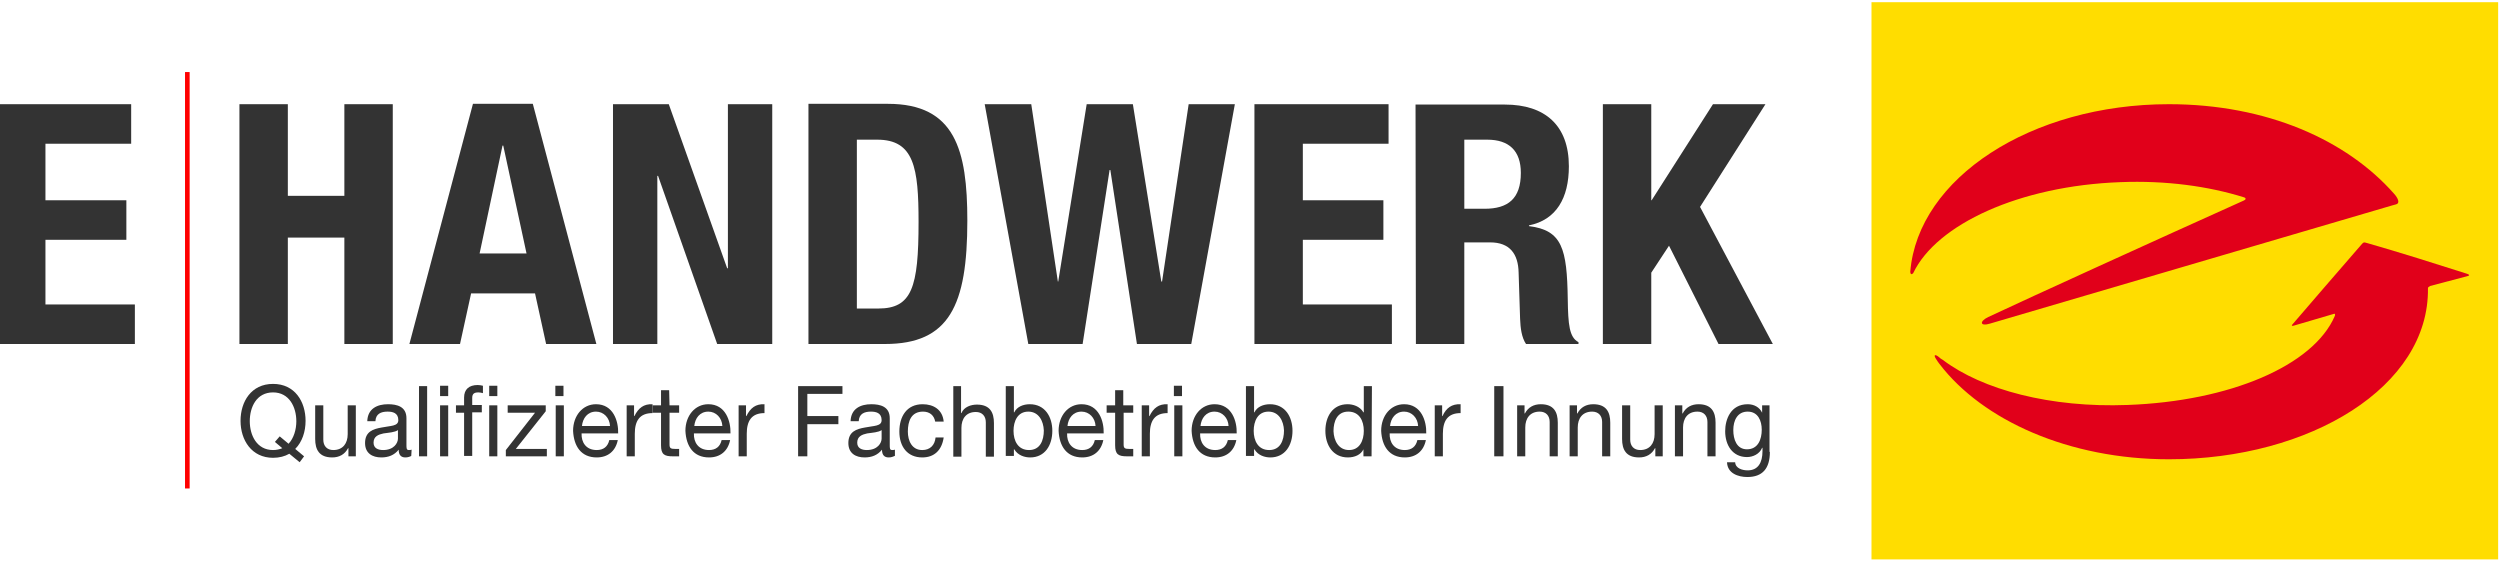 <?xml version="1.0" encoding="utf-8"?>
<!-- Generator: Adobe Illustrator 21.1.0, SVG Export Plug-In . SVG Version: 6.00 Build 0)  -->
<svg version="1.1" id="Ebene_1" xmlns="http://www.w3.org/2000/svg" xmlns:xlink="http://www.w3.org/1999/xlink" x="0px" y="0px"
	 width="676.6px" height="151.7px" viewBox="0 0 676.6 151.7" style="enable-background:new 0 0 676.6 151.7;" xml:space="preserve"
	>
<style type="text/css">
	.st0{fill:none;stroke:#FF0000;stroke-width:1.25;stroke-miterlimit:3.864;}
	.st1{fill:#333333;}
	.st2{clip-path:url(#SVGID_2_);fill:#333333;}
	.st3{clip-path:url(#SVGID_4_);fill:#FFDD00;}
	.st4{fill:#E1001A;}
</style>
<g>
	<line class="st0" x1="50.7" y1="19.5" x2="50.7" y2="132.2"/>
	<polygon class="st1" points="-0.8,28.2 -0.8,93.1 36.5,93.1 36.5,82.4 12.3,82.4 12.3,64.9 34.2,64.9 34.2,54.2 12.3,54.2 
		12.3,38.9 35.5,38.9 35.5,28.2 -0.8,28.2 	"/>
	<polygon class="st1" points="64.8,93.1 77.9,93.1 77.9,64.3 93.2,64.3 93.2,93.1 106.3,93.1 106.3,28.2 93.2,28.2 93.2,53 77.9,53 
		77.9,28.2 64.8,28.2 64.8,93.1 	"/>
	<path class="st1" d="M136,39.4h0.2l6.3,29.2h-12.7L136,39.4L136,39.4L136,39.4z M110.8,93.1h13.7l3-13.7h17.3l3,13.7h13.6l-17.2-65
		H128L110.8,93.1L110.8,93.1L110.8,93.1z"/>
	<polygon class="st1" points="165.9,28.2 165.9,93.1 177.9,93.1 177.9,47.6 178.1,47.6 194.1,93.1 209,93.1 209,28.2 197,28.2 
		197,72.6 196.8,72.6 181,28.2 165.9,28.2 	"/>
	<path class="st1" d="M231.9,37.8h5.5c10,0,11.2,7.6,11.2,22.3c0,17.7-1.8,23.4-10.9,23.4h-5.8V37.8L231.9,37.8L231.9,37.8z
		 M218.8,93.1h20.7c17.4,0,22.3-10.4,22.3-33.4c0-19.1-3.3-31.6-21.5-31.6h-21.5L218.8,93.1L218.8,93.1L218.8,93.1z"/>
	<polygon class="st1" points="278.3,93.1 293,93.1 300.3,46 300.5,46 307.7,93.1 322.4,93.1 334.2,28.2 321.7,28.2 314.5,76.2 
		314.3,76.2 306.6,28.2 294.1,28.2 286.4,76.2 286.3,76.2 279.1,28.2 266.5,28.2 278.3,93.1 	"/>
	<polygon class="st1" points="339.5,28.2 339.5,93.1 376.7,93.1 376.7,82.4 352.6,82.4 352.6,64.9 374.4,64.9 374.4,54.2 
		352.6,54.2 352.6,38.9 375.8,38.9 375.8,28.2 339.5,28.2 	"/>
	<path class="st1" d="M383.2,93.1h13.1V65.6h7c5.3,0,7.6,3.1,7.7,8.2l0.4,12.5c0.1,2.5,0.4,5,1.6,6.8h14.2v-0.5
		c-2.5-1.3-2.8-4.8-2.9-11.6c-0.2-13.7-1.5-18.7-10.5-19.8V61c7.4-1.5,10.8-7.4,10.8-16c0-11.1-6.5-16.7-17.3-16.7h-24.2L383.2,93.1
		L383.2,93.1L383.2,93.1z M396.3,37.8h6.2c5.9,0,9.1,3,9.1,9c0,7-3.5,9.7-9.8,9.7h-5.5L396.3,37.8L396.3,37.8L396.3,37.8z"/>
	<polygon class="st1" points="433.8,28.2 433.8,93.1 446.9,93.1 446.9,73.8 451.7,66.5 465.1,93.1 479.8,93.1 460.1,56 477.8,28.2 
		463.6,28.2 447,54.2 446.9,54.2 446.9,28.2 433.8,28.2 	"/>
	<path class="st1" d="M75.7,118.1l2.4,2c1.4-1.5,2.1-3.8,2.1-6.1c0-3.8-1.9-7.8-6.3-7.8c-4.5,0-6.3,4-6.3,7.8s1.9,7.8,6.3,7.8
		c0.9,0,1.8-0.2,2.5-0.5l-2-1.7L75.7,118.1L75.7,118.1z M81.1,125.1l-2.8-2.3c-1.2,0.7-2.7,1.1-4.4,1.1c-5.8,0-8.8-4.8-8.8-10
		s2.9-10,8.8-10s8.8,4.8,8.8,10c0,2.9-0.9,5.7-2.8,7.6l2.4,2L81.1,125.1L81.1,125.1z"/>
	<path class="st1" d="M96.3,123.5h-2v-2.2h-0.1c-0.9,1.7-2.4,2.5-4.3,2.5c-3.5,0-4.6-2.1-4.6-5v-9.1h2.2v9.3c0,1.7,1,2.8,2.7,2.8
		c2.6,0,3.9-1.8,3.9-4.3v-7.8h2.2L96.3,123.5L96.3,123.5z"/>
	<path class="st1" d="M107.7,116.4c-0.8,0.6-2.5,0.7-3.9,0.9c-1.4,0.3-2.7,0.8-2.7,2.5c0,1.5,1.2,2,2.6,2c2.9,0,4-1.9,4-3.1V116.4
		L107.7,116.4z M111.3,123.4c-0.4,0.2-0.9,0.4-1.6,0.4c-1.1,0-1.8-0.6-1.8-2.1c-1.2,1.5-2.8,2.1-4.7,2.1c-2.4,0-4.4-1.1-4.4-3.9
		c0-3.1,2.2-3.8,4.5-4.2c2.4-0.5,4.5-0.3,4.5-2c0-2-1.6-2.3-2.9-2.3c-1.8,0-3.2,0.6-3.3,2.6h-2.2c0.1-3.4,2.7-4.6,5.6-4.6
		c2.4,0,5,0.6,5,3.8v7.1c0,1.1,0,1.5,0.7,1.5c0.2,0,0.4,0,0.7-0.1L111.3,123.4L111.3,123.4z"/>
	<polygon class="st1" points="113.4,104.5 115.6,104.5 115.6,123.5 113.4,123.5 	"/>
	<path class="st1" d="M119.1,109.7h2.2v13.8h-2.2V109.7L119.1,109.7z M121.3,107.2h-2.2v-2.8h2.2V107.2L121.3,107.2z"/>
	<path class="st1" d="M125.6,111.7h-2.2v-2h2.2v-2.1c0-2.2,1.3-3.4,3.7-3.4c0.4,0,1,0.1,1.4,0.2v2c-0.4-0.1-0.8-0.2-1.2-0.2
		c-1.1,0-1.7,0.3-1.7,1.5v1.9h2.6v2h-2.6v11.8h-2.2L125.6,111.7L125.6,111.7z"/>
	<path class="st1" d="M132.4,109.7h2.2v13.8h-2.2V109.7L132.4,109.7z M134.6,107.2h-2.2v-2.8h2.2V107.2L134.6,107.2z"/>
	<polygon class="st1" points="136.9,121.8 144.8,111.7 137.4,111.7 137.4,109.7 147.7,109.7 147.7,111.3 139.6,121.5 148,121.5 
		148,123.5 136.9,123.5 	"/>
	<path class="st1" d="M150.4,109.7h2.2v13.8h-2.2V109.7L150.4,109.7z M152.5,107.2h-2.2v-2.8h2.2V107.2L152.5,107.2z"/>
	<path class="st1" d="M165.1,115.3c-0.1-2.2-1.7-3.9-3.8-3.9c-2.3,0-3.6,1.8-3.8,3.9H165.1L165.1,115.3z M167.2,119.1
		c-0.6,3-2.7,4.7-5.7,4.7c-4.2,0-6.2-3-6.4-7.2c0-4.1,2.6-7.2,6.2-7.2c4.7,0,6.1,4.6,6,7.9h-9.9c-0.1,2.4,1.2,4.5,4.1,4.5
		c1.8,0,3-0.9,3.4-2.7L167.2,119.1L167.2,119.1z"/>
	<path class="st1" d="M169.6,109.7h2v2.9h0.1c1.1-2.2,2.5-3.3,4.9-3.2v2.4c-3.5,0-4.8,2.1-4.8,5.6v6.1h-2.2V109.7L169.6,109.7z"/>
	<path class="st1" d="M181.2,109.7h2.6v2h-2.6v8.6c0,1,0.3,1.2,1.6,1.2h1v2h-1.7c-2.3,0-3.2-0.5-3.2-3v-8.8h-2.3v-2h2.3v-4.1h2.2
		L181.2,109.7L181.2,109.7z"/>
	<path class="st1" d="M195.5,115.3c-0.1-2.2-1.7-3.9-3.8-3.9c-2.3,0-3.6,1.8-3.8,3.9H195.5L195.5,115.3z M197.6,119.1
		c-0.6,3-2.7,4.7-5.7,4.7c-4.2,0-6.2-3-6.4-7.2c0-4.1,2.6-7.2,6.2-7.2c4.7,0,6.1,4.6,6,7.9h-9.9c-0.1,2.4,1.2,4.5,4.1,4.5
		c1.8,0,3-0.9,3.4-2.7L197.6,119.1L197.6,119.1z"/>
	<path class="st1" d="M199.9,109.7h2v2.9h0.1c1.1-2.2,2.5-3.3,4.9-3.2v2.4c-3.5,0-4.8,2.1-4.8,5.6v6.1h-2.2V109.7L199.9,109.7z"/>
	<polygon class="st1" points="216,104.5 228,104.5 228,106.6 218.5,106.6 218.5,112.6 226.9,112.6 226.9,114.8 218.5,114.8 
		218.5,123.5 216,123.5 	"/>
	<path class="st1" d="M238.6,116.4c-0.8,0.6-2.5,0.7-3.9,0.9c-1.4,0.3-2.7,0.8-2.7,2.5c0,1.5,1.2,2,2.6,2c2.9,0,4-1.9,4-3.1
		L238.6,116.4L238.6,116.4z M242.1,123.4c-0.4,0.2-0.9,0.4-1.6,0.4c-1.1,0-1.8-0.6-1.8-2.1c-1.2,1.5-2.8,2.1-4.7,2.1
		c-2.4,0-4.4-1.1-4.4-3.9c0-3.1,2.2-3.8,4.5-4.2c2.4-0.5,4.5-0.3,4.5-2c0-2-1.6-2.3-2.9-2.3c-1.8,0-3.2,0.6-3.3,2.6h-2.2
		c0.1-3.4,2.7-4.6,5.6-4.6c2.4,0,5,0.6,5,3.8v7.1c0,1.1,0,1.5,0.7,1.5c0.2,0,0.4,0,0.7-0.1v1.7H242.1z"/>
	<path class="st1" d="M253.1,114.1c-0.3-1.7-1.5-2.7-3.3-2.7c-3.2,0-4.1,2.6-4.1,5.4c0,2.5,1.1,5,3.9,5c2.1,0,3.4-1.3,3.6-3.4h2.2
		c-0.5,3.4-2.5,5.4-5.8,5.4c-4,0-6.2-2.9-6.2-7s2-7.4,6.3-7.4c3,0,5.4,1.5,5.7,4.7H253.1L253.1,114.1z"/>
	<path class="st1" d="M257.9,104.5h2.2v7.3h0.1c0.7-1.7,2.6-2.3,4.2-2.3c3.5,0,4.6,2.1,4.6,5v9.1h-2.2v-9.3c0-1.7-1-2.8-2.7-2.8
		c-2.6,0-3.9,1.8-3.9,4.3v7.8H258v-19.1H257.9z"/>
	<path class="st1" d="M278.3,111.4c-2.9,0-4,2.6-4,5.2c0,2.7,1.2,5.2,4.2,5.2s4-2.6,4-5.3C282.4,113.9,281.1,111.4,278.3,111.4
		L278.3,111.4z M272.2,104.5h2.2v7.1h0.1c0.7-1.5,2.4-2.2,4.2-2.2c4.1,0,6.1,3.4,6.1,7.2c0,3.9-2,7.2-6,7.2c-1.4,0-3.3-0.5-4.3-2.2
		h-0.1v1.8h-2.2L272.2,104.5L272.2,104.5z"/>
	<path class="st1" d="M296.5,115.3c-0.1-2.2-1.7-3.9-3.8-3.9c-2.3,0-3.6,1.8-3.8,3.9H296.5L296.5,115.3z M298.6,119.1
		c-0.6,3-2.7,4.7-5.7,4.7c-4.2,0-6.2-3-6.4-7.2c0-4.1,2.6-7.2,6.2-7.2c4.7,0,6.1,4.6,6,7.9h-9.9c-0.1,2.4,1.2,4.5,4.1,4.5
		c1.8,0,3-0.9,3.4-2.7L298.6,119.1L298.6,119.1z"/>
	<path class="st1" d="M304.1,109.7h2.6v2h-2.6v8.6c0,1,0.3,1.2,1.6,1.2h1v2H305c-2.3,0-3.2-0.5-3.2-3v-8.8h-2.3v-2h2.3v-4.1h2.2v4.1
		H304.1z"/>
	<path class="st1" d="M309,109.7h2v2.9h0.1c1.1-2.2,2.5-3.3,4.9-3.2v2.4c-3.5,0-4.8,2.1-4.8,5.6v6.1H309V109.7L309,109.7z"/>
	<path class="st1" d="M317.8,109.7h2.2v13.8h-2.2V109.7L317.8,109.7z M319.9,107.2h-2.2v-2.8h2.2V107.2L319.9,107.2z"/>
	<path class="st1" d="M332.5,115.3c-0.1-2.2-1.7-3.9-3.8-3.9c-2.3,0-3.6,1.8-3.8,3.9H332.5L332.5,115.3z M334.6,119.1
		c-0.6,3-2.7,4.7-5.7,4.7c-4.2,0-6.2-3-6.4-7.2c0-4.1,2.6-7.2,6.2-7.2c4.7,0,6.1,4.6,6,7.9h-9.9c-0.1,2.4,1.2,4.5,4.1,4.5
		c1.8,0,3-0.9,3.4-2.7L334.6,119.1L334.6,119.1z"/>
	<path class="st1" d="M343.3,111.4c-2.9,0-4,2.6-4,5.2c0,2.7,1.2,5.2,4.2,5.2s4-2.6,4-5.3C347.4,113.9,346.1,111.4,343.3,111.4
		L343.3,111.4z M337.2,104.5h2.2v7.1h0.1c0.7-1.5,2.4-2.2,4.2-2.2c4.1,0,6.1,3.4,6.1,7.2c0,3.9-2,7.2-6,7.2c-1.4,0-3.3-0.5-4.3-2.2
		h-0.1v1.8h-2.2L337.2,104.5L337.2,104.5z"/>
	<path class="st1" d="M365.1,121.8c2.9,0,4-2.6,4-5.2c0-2.7-1.2-5.2-4.2-5.2s-4,2.6-4,5.3C361,119.3,362.3,121.8,365.1,121.8
		L365.1,121.8z M371.2,123.5H369v-1.9l0,0c-0.7,1.5-2.4,2.2-4.2,2.2c-4.1,0-6.1-3.4-6.1-7.2c0-3.9,2-7.2,6-7.2
		c1.4,0,3.3,0.5,4.3,2.2h0.1v-7.1h2.2L371.2,123.5L371.2,123.5z"/>
	<path class="st1" d="M383.8,115.3c-0.1-2.2-1.7-3.9-3.8-3.9c-2.3,0-3.6,1.8-3.8,3.9H383.8L383.8,115.3z M385.9,119.1
		c-0.6,3-2.7,4.7-5.7,4.7c-4.2,0-6.2-3-6.4-7.2c0-4.1,2.6-7.2,6.2-7.2c4.7,0,6.1,4.6,6,7.9h-9.9c-0.1,2.4,1.2,4.5,4.1,4.5
		c1.8,0,3-0.9,3.4-2.7L385.9,119.1L385.9,119.1z"/>
	<path class="st1" d="M388.2,109.7h2.1v2.9h0.1c1-2.2,2.5-3.3,4.9-3.2v2.4c-3.5,0-4.8,2.1-4.8,5.6v6.1h-2.2v-13.8H388.2z"/>
	<polygon class="st1" points="404.4,104.5 406.9,104.5 406.9,123.5 404.4,123.5 	"/>
	<path class="st1" d="M410.6,109.7h2v2.2h0.1c0.9-1.7,2.4-2.5,4.3-2.5c3.5,0,4.6,2.1,4.6,5v9.1h-2.2v-9.3c0-1.7-1-2.8-2.7-2.8
		c-2.6,0-3.9,1.8-3.9,4.3v7.8h-2.2L410.6,109.7L410.6,109.7z"/>
	<path class="st1" d="M424.8,109.7h2v2.2h0.1c0.9-1.7,2.4-2.5,4.3-2.5c3.5,0,4.6,2.1,4.6,5v9.1h-2.2v-9.3c0-1.7-1-2.8-2.7-2.8
		c-2.6,0-3.9,1.8-3.9,4.3v7.8h-2.2L424.8,109.7L424.8,109.7z"/>
	<path class="st1" d="M450,123.5h-2v-2.2h-0.1c-0.9,1.7-2.4,2.5-4.3,2.5c-3.5,0-4.6-2.1-4.6-5v-9.1h2.2v9.3c0,1.7,1,2.8,2.7,2.8
		c2.6,0,3.9-1.8,3.9-4.3v-7.8h2.2L450,123.5L450,123.5z"/>
	<path class="st1" d="M453.3,109.7h2v2.2h0.1c0.9-1.7,2.4-2.5,4.3-2.5c3.5,0,4.6,2.1,4.6,5v9.1h-2.2v-9.3c0-1.7-1-2.8-2.7-2.8
		c-2.6,0-3.9,1.8-3.9,4.3v7.8h-2.2L453.3,109.7L453.3,109.7z"/>
	<g>
		<g>
			<defs>
				<rect id="SVGID_1_" x="-0.8" y="0.6" width="676.9" height="150.8"/>
			</defs>
			<clipPath id="SVGID_2_">
				<use xlink:href="#SVGID_1_"  style="overflow:visible;"/>
			</clipPath>
			<path class="st2" d="M476.8,116.3c0-2.4-1-4.9-3.8-4.9s-3.9,2.4-3.9,5c0,2.5,0.9,5.2,3.7,5.2
				C475.8,121.6,476.8,118.9,476.8,116.3L476.8,116.3z M479,122.3c0,4.5-2,6.8-6.1,6.8c-2.5,0-5.4-1-5.5-4h2.2
				c0.1,1.7,2,2.2,3.4,2.2c2.8,0,4-2.1,4-5.2v-0.9h-0.1c-0.7,1.7-2.5,2.5-4.1,2.5c-3.9,0-5.9-3.2-5.9-7c0-3.2,1.5-7.3,6.1-7.3
				c1.7,0,3.2,0.8,3.9,2.3l0,0v-2h2v12.6H479z"/>
		</g>
		<g>
			<defs>
				<rect id="SVGID_3_" x="-0.8" y="0.6" width="676.9" height="150.8"/>
			</defs>
			<clipPath id="SVGID_4_">
				<use xlink:href="#SVGID_3_"  style="overflow:visible;"/>
			</clipPath>
			<polygon class="st3" points="506.5,0.6 676.2,0.6 676.2,151.4 506.5,151.4 506.5,0.6 			"/>
		</g>
	</g>
	<path class="st4" d="M657.1,78c0.4,26.6-31.9,46.3-70.1,46.3c-27,0-50.4-10.5-62.1-25.8c-0.3-0.4-0.6-0.8-0.9-1.3
		c-0.8-1.2-0.3-1.4,0.7-0.6c0.3,0.3,0.7,0.6,1.1,0.8c10.7,8.1,29.2,13,50,12.2c27.6-1,50.3-10.6,56.1-24.1c0.2-0.5-0.1-0.6-0.1-0.6
		l-10.9,3.2c0,0-1.2,0.4-0.3-0.5c3.1-3.6,13.5-15.7,18.4-21.3c0.7-0.8,0.7-0.8,1.7-0.5c8.4,2.4,19.2,5.8,27,8.3
		c1.1,0.4,0.2,0.6,0.2,0.6l-10.2,2.7C657.7,77.5,657.1,77.6,657.1,78L657.1,78L657.1,78L657.1,78L657.1,78z"/>
	<path class="st4" d="M517,73.5c2.1-25.3,32.7-45.3,70-45.3c26.5,0,48.1,9.7,60.9,24.2c1.1,1.2,1.7,2.6,0.6,2.9l-1.1,0.3l-108.9,32
		c-2.6,0.8-2.9-0.6-0.4-1.8c11.7-5.5,45.1-20.7,69.1-31.5c0.6-0.2,0.8-0.7,0.1-0.9c-9.6-3-21.1-4.6-33.5-4.1
		c-27.2,1-49.7,11.4-56,24.6C517.5,74.3,517,74.4,517,73.5L517,73.5L517,73.5L517,73.5L517,73.5z"/>
</g>
</svg>
